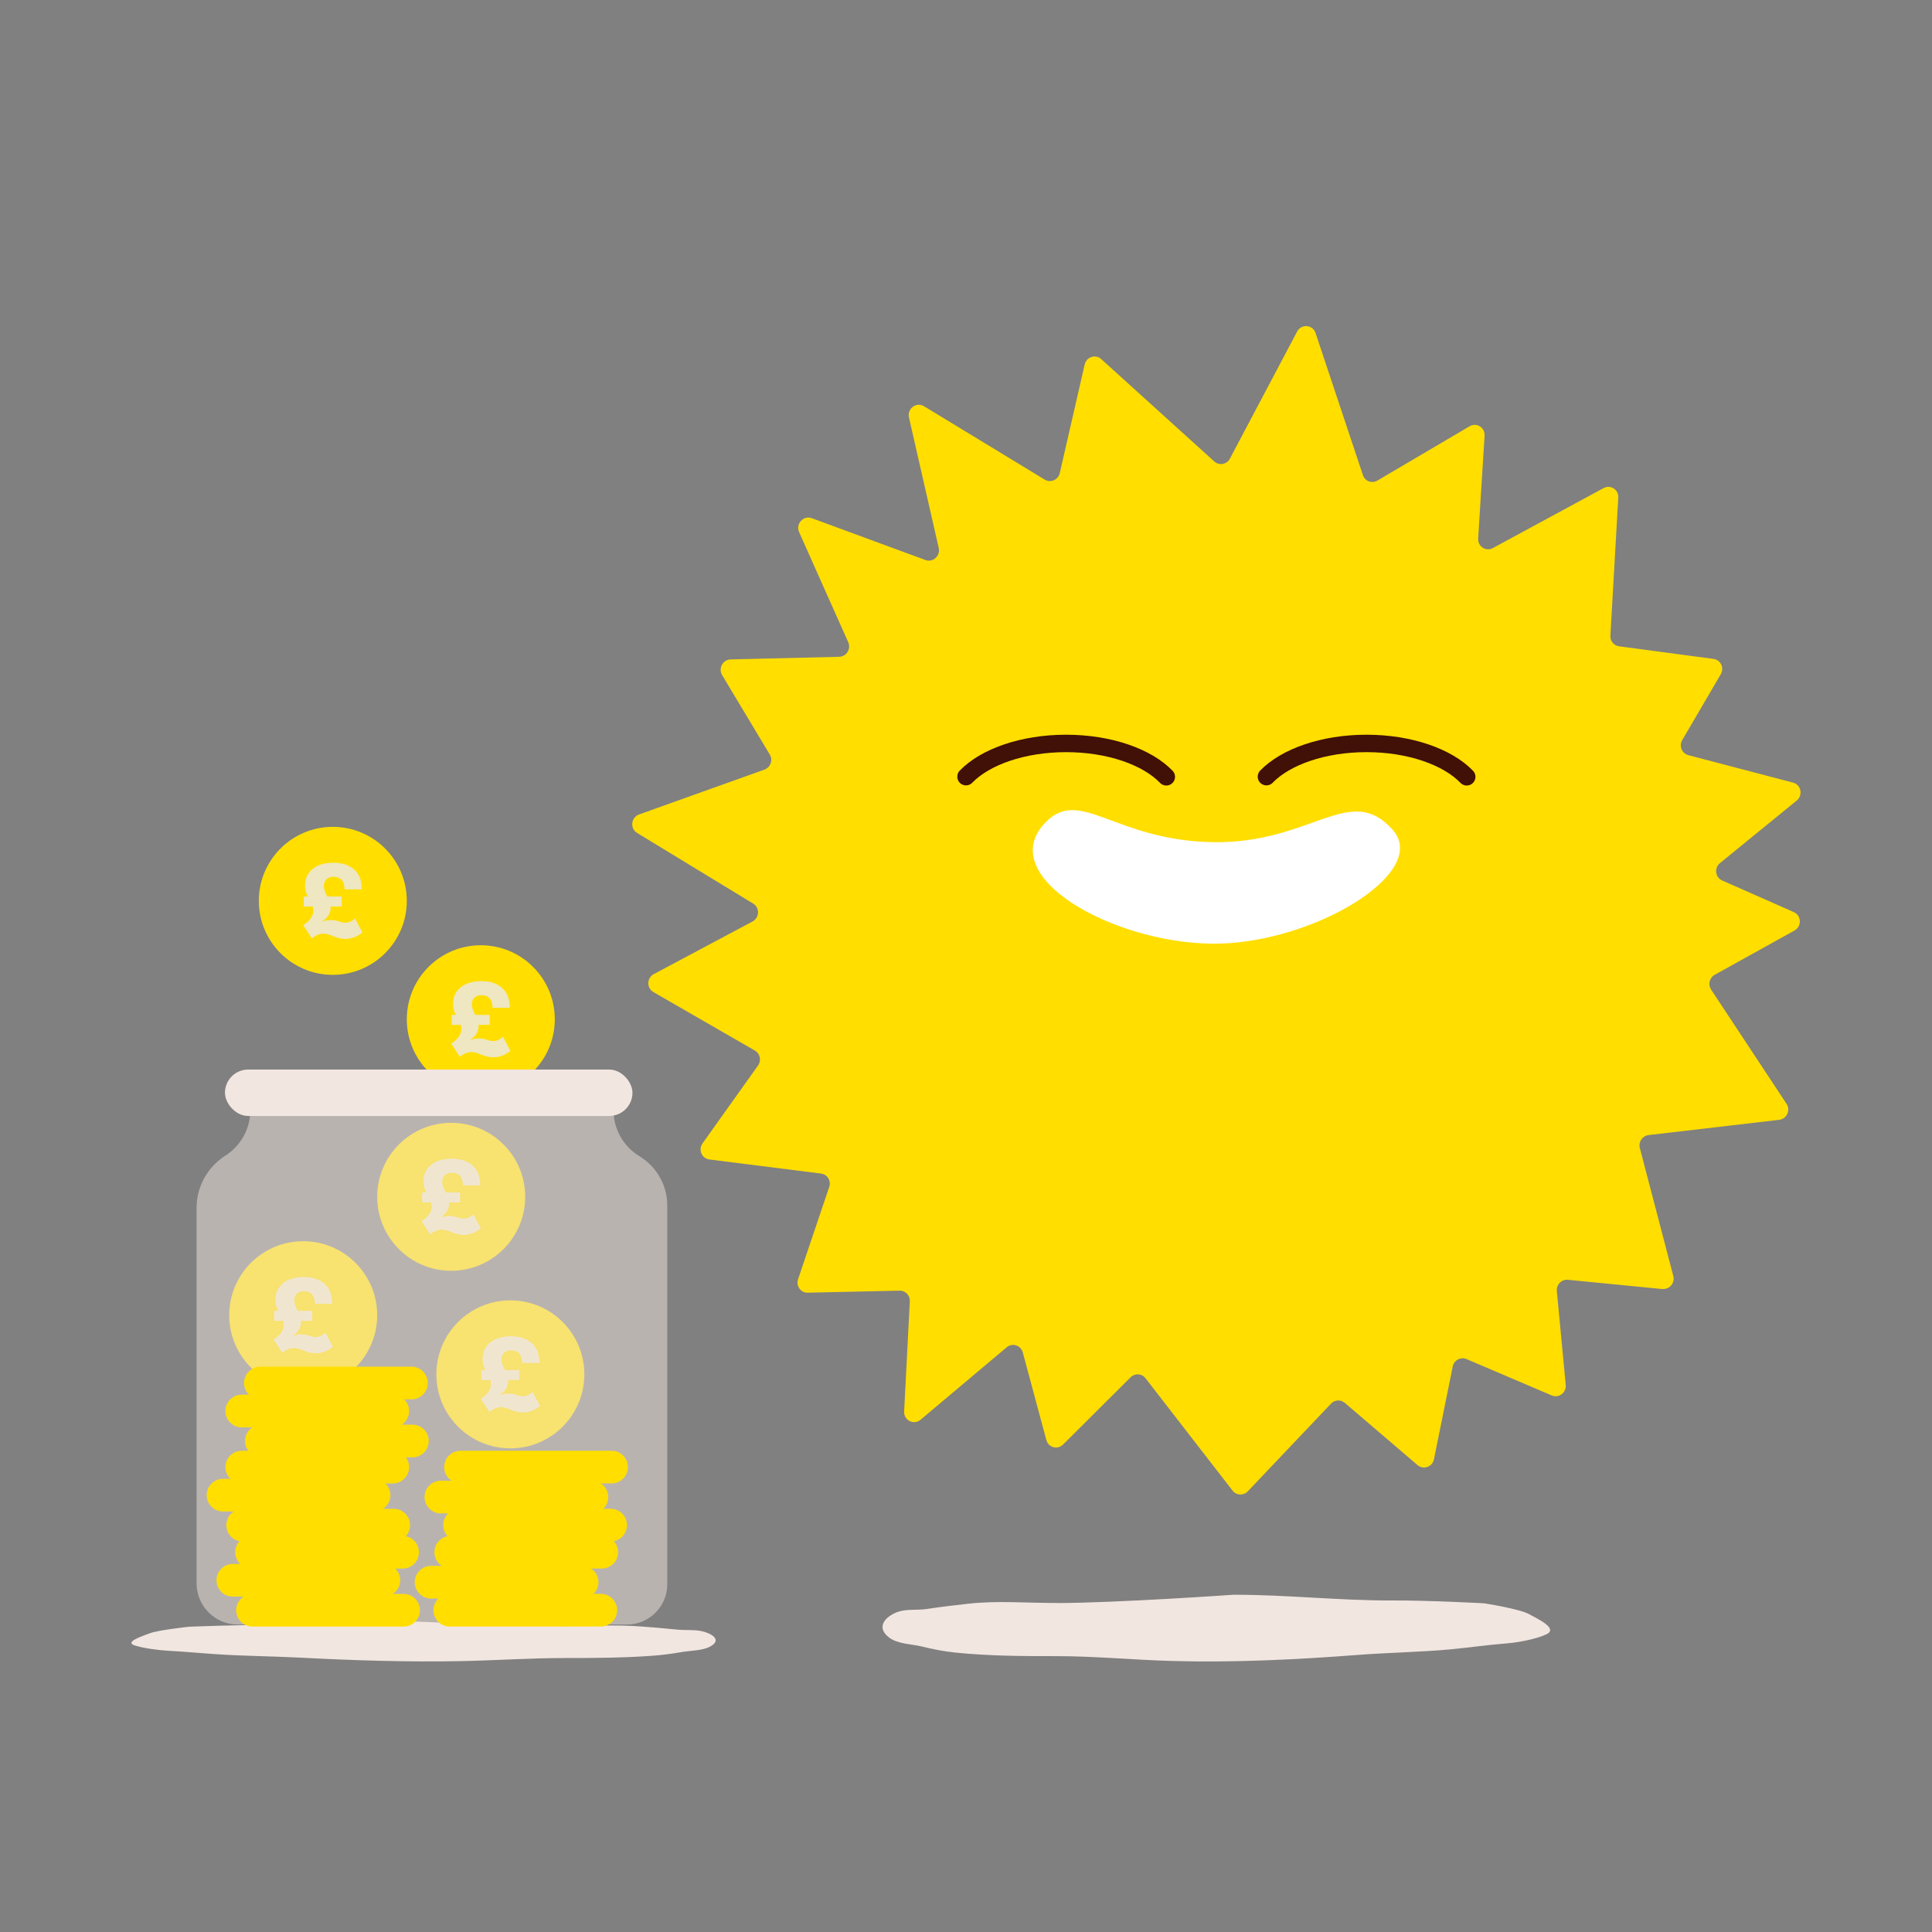 <?xml version="1.0" encoding="UTF-8"?>
<svg id="Artwork" xmlns="http://www.w3.org/2000/svg" viewBox="0 0 500 500">
  <rect x="0" y="0" width="500" height="500" fill="#808080" stroke="none"/>
  <defs>
    <style>
      .cls-1 {
        opacity: .5;
      }

      .cls-1, .cls-2 {
        fill: #f2e6e1;
      }

      .cls-1, .cls-2, .cls-3, .cls-4, .cls-5 {
        stroke-width: 0px;
      }

      .cls-6 {
        fill: none;
        stroke: #411007;
        stroke-linecap: round;
        stroke-linejoin: round;
        stroke-width: 4.51px;
      }

      .cls-3 {
        fill: #ffde00;
      }

      .cls-4 {
        fill: #fff;
      }

      .cls-5 {
        fill: #eee7c1;
      }
    </style>
  </defs>
  <path class="cls-2" d="m273.6,414.85c-7.74.03-15.34-.66-23.03.19-3.61.4-7.21.83-10.81,1.38-2.33.35-4.82-.04-7.1.64-2.77.83-6.41,3.66-2.67,6.65,2.22,1.78,5.89,1.75,8.39,2.36,2.98.73,5.86,1.31,8.89,1.62,8.66.87,17.27.93,25.96.92,10.1-.02,20.07.98,30.14,1.25,16.18.44,32.2-.35,48.32-1.59,7-.54,16.46-.74,23.46-1.4,5.79-.55,9.17-1.11,14.96-1.58,2.79-.23,7.42-1.08,10.09-2.33,3.24-1.52-2.47-4.09-4.44-5.2-2.5-1.41-11.71-2.83-11.71-2.83,0,0-14.09-.77-23.6-.73-13.76.06-27.51-1.51-41.28-1.48,0,0-29.7,2.09-45.58,2.15Z"/>
  <path class="cls-2" d="m145.64,420.83c6.77,0,13.42-.41,20.14.09,3.16.24,6.31.49,9.47.82,2.04.22,4.22-.03,6.22.37,2.42.5,5.62,2.19,2.35,4-1.95,1.08-5.15,1.06-7.33,1.43-2.6.45-5.13.79-7.78.98-7.58.54-15.11.58-22.71.58-8.84,0-17.56.61-26.37.79-14.16.28-28.17-.17-42.28-.91-6.13-.31-14.4-.43-20.54-.82-5.06-.32-8.02-.65-13.1-.93-2.45-.13-6.5-.64-8.84-1.39-2.83-.91,2.15-2.47,3.88-3.14,2.18-.85,10.24-1.71,10.24-1.71,0,0,12.32-.48,20.64-.47,12.04.02,24.06-.94,36.12-.94,0,0,25.99,1.22,39.89,1.25Z"/>
  <circle class="cls-3" cx="132.08" cy="355.68" r="19.15"/>
  <path class="cls-5" d="m129.59,364.19c-1.13,0-2.01.55-2.93,1.21l-2.23-3.4c1.52-.99,2.62-2.26,2.62-3.75,0-.39-.06-.74-.14-1.1h-2.35v-2.57h1.1c-.44-.8-.77-1.68-.77-2.87,0-3.31,2.51-5.88,7.32-5.88,2.15,0,3.86.5,5.16,1.55,1.41,1.13,2.18,2.7,2.23,5.35h-4.47c-.03-2.29-1.16-3.26-2.84-3.26s-2.51.97-2.51,2.37c0,1.02.44,1.85.88,2.73h3.73v2.57h-2.9c.03.14.03.33.03.44,0,1.32-.75,2.46-2.07,3.4l.06.08c.55-.22,1.19-.41,1.99-.41,1.99,0,2.35.69,3.81.69,1.05,0,1.96-.58,2.54-1.1l1.9,3.62c-1.08.94-2.7,1.68-4.36,1.68-2.76,0-3.64-1.35-5.8-1.35Z"/>
  <circle class="cls-3" cx="78.47" cy="340.37" r="19.15"/>
  <path class="cls-5" d="m75.97,348.87c-1.13,0-2.01.55-2.93,1.21l-2.23-3.4c1.52-.99,2.62-2.26,2.62-3.75,0-.39-.06-.74-.14-1.1h-2.35v-2.57h1.1c-.44-.8-.77-1.68-.77-2.87,0-3.31,2.51-5.88,7.32-5.88,2.15,0,3.86.5,5.16,1.55,1.41,1.13,2.18,2.7,2.23,5.35h-4.47c-.03-2.29-1.16-3.26-2.84-3.26s-2.51.97-2.51,2.37c0,1.02.44,1.85.88,2.73h3.73v2.57h-2.9c.03.14.03.33.03.44,0,1.32-.75,2.46-2.07,3.4l.06.08c.55-.22,1.19-.41,1.99-.41,1.99,0,2.35.69,3.81.69,1.05,0,1.96-.58,2.54-1.1l1.9,3.62c-1.08.94-2.7,1.68-4.36,1.68-2.76,0-3.64-1.35-5.8-1.35Z"/>
  <circle class="cls-3" cx="116.77" cy="309.73" r="19.15"/>
  <path class="cls-5" d="m114.27,318.23c-1.13,0-2.01.55-2.93,1.21l-2.23-3.4c1.52-.99,2.62-2.26,2.62-3.75,0-.39-.06-.74-.14-1.1h-2.35v-2.57h1.1c-.44-.8-.77-1.68-.77-2.87,0-3.31,2.51-5.88,7.32-5.88,2.15,0,3.86.5,5.16,1.55,1.41,1.13,2.18,2.7,2.23,5.35h-4.47c-.03-2.29-1.16-3.26-2.84-3.26s-2.51.97-2.51,2.37c0,1.02.44,1.85.88,2.73h3.73v2.57h-2.9c.03.14.03.33.03.44,0,1.32-.75,2.46-2.07,3.4l.06.08c.55-.22,1.19-.41,1.99-.41,1.99,0,2.35.69,3.81.69,1.05,0,1.96-.58,2.54-1.1l1.9,3.62c-1.08.94-2.7,1.68-4.36,1.68-2.76,0-3.64-1.35-5.8-1.35Z"/>
  <circle class="cls-3" cx="124.43" cy="263.78" r="19.15"/>
  <path class="cls-5" d="m121.93,272.28c-1.13,0-2.01.55-2.93,1.21l-2.23-3.4c1.52-.99,2.62-2.26,2.62-3.75,0-.39-.06-.74-.14-1.1h-2.35v-2.57h1.1c-.44-.8-.77-1.68-.77-2.87,0-3.31,2.51-5.88,7.32-5.88,2.15,0,3.86.5,5.16,1.55,1.41,1.13,2.18,2.7,2.23,5.35h-4.47c-.03-2.29-1.16-3.26-2.84-3.26s-2.51.97-2.51,2.37c0,1.02.44,1.85.88,2.73h3.73v2.57h-2.9c.03.14.03.33.03.44,0,1.32-.75,2.46-2.07,3.4l.06.08c.55-.22,1.19-.41,1.99-.41,1.99,0,2.35.69,3.81.69,1.05,0,1.96-.58,2.54-1.1l1.9,3.62c-1.08.94-2.7,1.68-4.36,1.68-2.76,0-3.64-1.35-5.8-1.35Z"/>
  <circle class="cls-3" cx="86.13" cy="233.14" r="19.15"/>
  <path class="cls-5" d="m83.63,241.64c-1.13,0-2.01.55-2.93,1.21l-2.23-3.4c1.52-.99,2.62-2.26,2.62-3.75,0-.39-.06-.74-.14-1.1h-2.35v-2.57h1.1c-.44-.8-.77-1.68-.77-2.87,0-3.31,2.51-5.88,7.32-5.88,2.15,0,3.86.5,5.16,1.55,1.41,1.13,2.18,2.7,2.23,5.35h-4.47c-.03-2.29-1.16-3.26-2.84-3.26s-2.51.97-2.51,2.37c0,1.02.44,1.85.88,2.73h3.73v2.57h-2.9c.03.14.03.33.03.44,0,1.32-.75,2.46-2.07,3.4l.06.08c.55-.22,1.19-.41,1.99-.41,1.99,0,2.35.69,3.81.69,1.05,0,1.96-.58,2.54-1.1l1.9,3.62c-1.08.94-2.7,1.68-4.36,1.68-2.76,0-3.64-1.35-5.8-1.35Z"/>
  <path class="cls-1" d="m172.69,311.97v98.05c0,5.72-4.68,10.4-10.4,10.4H61.51c-.87,0-1.73-.11-2.54-.31-1.75-.43-3.33-1.3-4.62-2.48-.92-.84-1.7-1.84-2.28-2.96-.03-.06-.06-.12-.09-.18-.6-1.21-.98-2.56-1.08-3.97-.02-.24-.03-.49-.03-.73v-97.19c0-5.5,2.84-10.59,7.48-13.55,0,0,0,0,.01,0,3.86-2.47,6.42-6.8,6.42-11.73,0-1.46-.23-2.87-.64-4.19h95.28c-.42,1.32-.64,2.73-.64,4.19,0,4.72,2.35,8.9,5.95,11.41,0,0,0,0,0,0,.24.17.49.33.74.48h0c4.46,2.72,7.22,7.53,7.22,12.76Z"/>
  <path class="cls-3" d="m65.35,420.96h39.09c2.34,0,4.23-1.9,4.23-4.23,0-2.34-1.9-4.23-4.23-4.23h-39.09c-2.34,0-4.23,1.9-4.23,4.23,0,2.34,1.9,4.23,4.23,4.23Z"/>
  <path class="cls-3" d="m60.26,413.2h39.09c2.34,0,4.23-1.9,4.23-4.23,0-2.34-1.9-4.23-4.23-4.23h-39.09c-2.34,0-4.23,1.9-4.23,4.23s1.9,4.23,4.23,4.23Z"/>
  <path class="cls-3" d="m65.1,405.95h39.09c2.34,0,4.23-1.9,4.23-4.23,0-2.34-1.9-4.23-4.23-4.23h-39.09c-2.34,0-4.23,1.9-4.23,4.23,0,2.34,1.9,4.23,4.23,4.23Z"/>
  <path class="cls-3" d="m62.81,398.94h39.09c2.34,0,4.23-1.9,4.23-4.23,0-2.34-1.9-4.23-4.23-4.23h-39.09c-2.34,0-4.23,1.9-4.23,4.23s1.9,4.23,4.23,4.23Z"/>
  <path class="cls-3" d="m57.72,391.18h39.09c2.34,0,4.23-1.9,4.23-4.23s-1.9-4.23-4.23-4.23h-39.09c-2.34,0-4.23,1.9-4.23,4.23s1.9,4.23,4.23,4.23Z"/>
  <path class="cls-3" d="m62.56,383.92h39.09c2.34,0,4.23-1.9,4.23-4.23,0-2.34-1.9-4.23-4.23-4.23h-39.09c-2.34,0-4.23,1.9-4.23,4.23s1.9,4.23,4.23,4.23Z"/>
  <path class="cls-3" d="m67.64,377.16h39.09c2.34,0,4.23-1.9,4.23-4.23,0-2.34-1.9-4.23-4.23-4.23h-39.09c-2.34,0-4.23,1.9-4.23,4.23s1.9,4.23,4.23,4.23Z"/>
  <path class="cls-3" d="m62.56,369.4h39.09c2.34,0,4.23-1.9,4.23-4.23s-1.9-4.23-4.23-4.23h-39.09c-2.34,0-4.23,1.9-4.23,4.23,0,2.34,1.9,4.23,4.23,4.23Z"/>
  <path class="cls-3" d="m67.39,362.15h39.09c2.34,0,4.23-1.9,4.23-4.23s-1.9-4.23-4.23-4.23h-39.09c-2.34,0-4.23,1.9-4.23,4.23,0,2.34,1.9,4.23,4.23,4.23Z"/>
  <path class="cls-3" d="m119.19,375.45h39.09c2.34,0,4.23,1.9,4.23,4.23,0,2.34-1.9,4.23-4.23,4.23h-39.09c-2.34,0-4.23-1.9-4.23-4.23,0-2.34,1.9-4.23,4.23-4.23Z"/>
  <path class="cls-3" d="m114.1,383.21h39.09c2.34,0,4.23,1.9,4.23,4.23s-1.9,4.23-4.23,4.23h-39.09c-2.34,0-4.23-1.9-4.23-4.23s1.9-4.23,4.23-4.23Z"/>
  <path class="cls-3" d="m118.94,390.47h39.09c2.34,0,4.23,1.9,4.23,4.23,0,2.34-1.9,4.23-4.23,4.23h-39.09c-2.34,0-4.23-1.9-4.23-4.23,0-2.34,1.9-4.23,4.23-4.23Z"/>
  <path class="cls-3" d="m116.65,397.48h39.09c2.34,0,4.23,1.9,4.23,4.23,0,2.34-1.9,4.23-4.23,4.23h-39.09c-2.34,0-4.23-1.9-4.23-4.23,0-2.34,1.9-4.23,4.23-4.23Z"/>
  <path class="cls-3" d="m111.56,405.24h39.09c2.34,0,4.23,1.9,4.23,4.23s-1.9,4.23-4.23,4.23h-39.09c-2.34,0-4.23-1.9-4.23-4.23,0-2.34,1.9-4.23,4.23-4.23Z"/>
  <path class="cls-3" d="m116.4,412.49h39.09c2.34,0,4.23,1.9,4.23,4.23,0,2.34-1.9,4.23-4.23,4.23h-39.09c-2.34,0-4.23-1.9-4.23-4.23s1.9-4.23,4.23-4.23Z"/>
  <rect class="cls-2" x="58.22" y="276.8" width="105.46" height="12.01" rx="6.01" ry="6.01"/>
  <path class="cls-3" d="m430.26,333.61l-24.48-2.4c-1.64-.16-3.03,1.25-2.87,2.92l2.3,24.28c.19,2-1.8,3.51-3.62,2.73l-22.05-9.41c-1.52-.65-3.25.29-3.58,1.94l-4.85,23.98c-.4,1.98-2.73,2.82-4.24,1.53l-18.85-16.13c-1.04-.89-2.6-.8-3.55.21l-21.55,22.7c-1.1,1.16-2.95,1.08-3.92-.17l-22.55-29.11c-.95-1.23-2.75-1.34-3.86-.23l-17.47,17.4c-1.42,1.42-3.8.78-4.32-1.16l-6.11-22.7c-.5-1.84-2.7-2.54-4.16-1.31l-22.29,18.75c-1.75,1.47-4.37.15-4.25-2.14l1.47-28.51c.08-1.53-1.13-2.79-2.63-2.76l-23.8.53c-1.8.04-3.08-1.75-2.49-3.48l8.06-23.89c.54-1.59-.48-3.26-2.11-3.46l-28.92-3.65c-1.96-.25-2.92-2.53-1.75-4.17l14.36-20.15c.91-1.28.54-3.07-.8-3.85l-26.29-15.16c-1.79-1.03-1.72-3.67.12-4.65l25.55-13.61c1.81-.97,1.91-3.56.17-4.62l-30.06-18.3c-1.89-1.15-1.57-4.03.52-4.78l32.44-11.6c1.58-.56,2.25-2.46,1.39-3.9l-12.34-20.57c-1.04-1.74.18-4,2.2-4.05l28.1-.68c1.88-.05,3.11-2.03,2.34-3.77l-12.71-28.49c-.95-2.14,1.12-4.41,3.28-3.61l29.4,10.82c1.95.72,3.92-1.07,3.45-3.12l-7.7-33.78c-.52-2.28,1.92-4.1,3.89-2.9l31.25,19c1.51.92,3.49.06,3.89-1.7l6.44-28.09c.45-1.97,2.81-2.75,4.28-1.41l29.28,26.51c1.25,1.13,3.23.76,4.03-.75l17.4-32.88c1.08-2.05,4.03-1.82,4.76.36l12.26,36.79c.52,1.57,2.33,2.25,3.75,1.41l23.86-14.05c1.8-1.06,4.02.32,3.88,2.43l-1.66,26.62c-.13,2.06,2,3.45,3.8,2.47l28.66-15.52c1.79-.97,3.92.4,3.8,2.46l-2.04,35.73c-.08,1.38.89,2.57,2.23,2.75l24.47,3.27c1.84.25,2.82,2.33,1.87,3.96l-9.97,17.04c-.89,1.52-.11,3.46,1.56,3.9l27.12,7.12c2.07.54,2.62,3.26.94,4.63l-19.86,16.19c-1.54,1.25-1.23,3.7.55,4.49l18.57,8.2c1.98.87,2.08,3.69.17,4.75l-20.65,11.47c-1.36.75-1.79,2.52-.94,3.82l19.53,29.58c1.09,1.65.05,3.9-1.9,4.13l-33.82,3.95c-1.59.19-2.66,1.77-2.25,3.34l8.66,33.14c.47,1.79-.98,3.52-2.8,3.34Z"/>
  <path class="cls-4" d="m360.4,214.73c10.04,11.21-21.4,29.93-47.09,29.49-25.69-.44-55.62-17.27-43.07-31.03,9.09-9.97,17.89,4.32,43.58,4.76,25.69.44,35.51-15.6,46.59-3.23Z"/>
  <path class="cls-6" d="m327.75,201c4.96-5.12,14.7-8.6,25.9-8.6h0c11.23,0,20.99,3.5,25.94,8.64"/>
  <path class="cls-6" d="m250,201c4.96-5.12,14.7-8.6,25.9-8.6h0c11.23,0,20.99,3.5,25.94,8.64"/>
</svg>